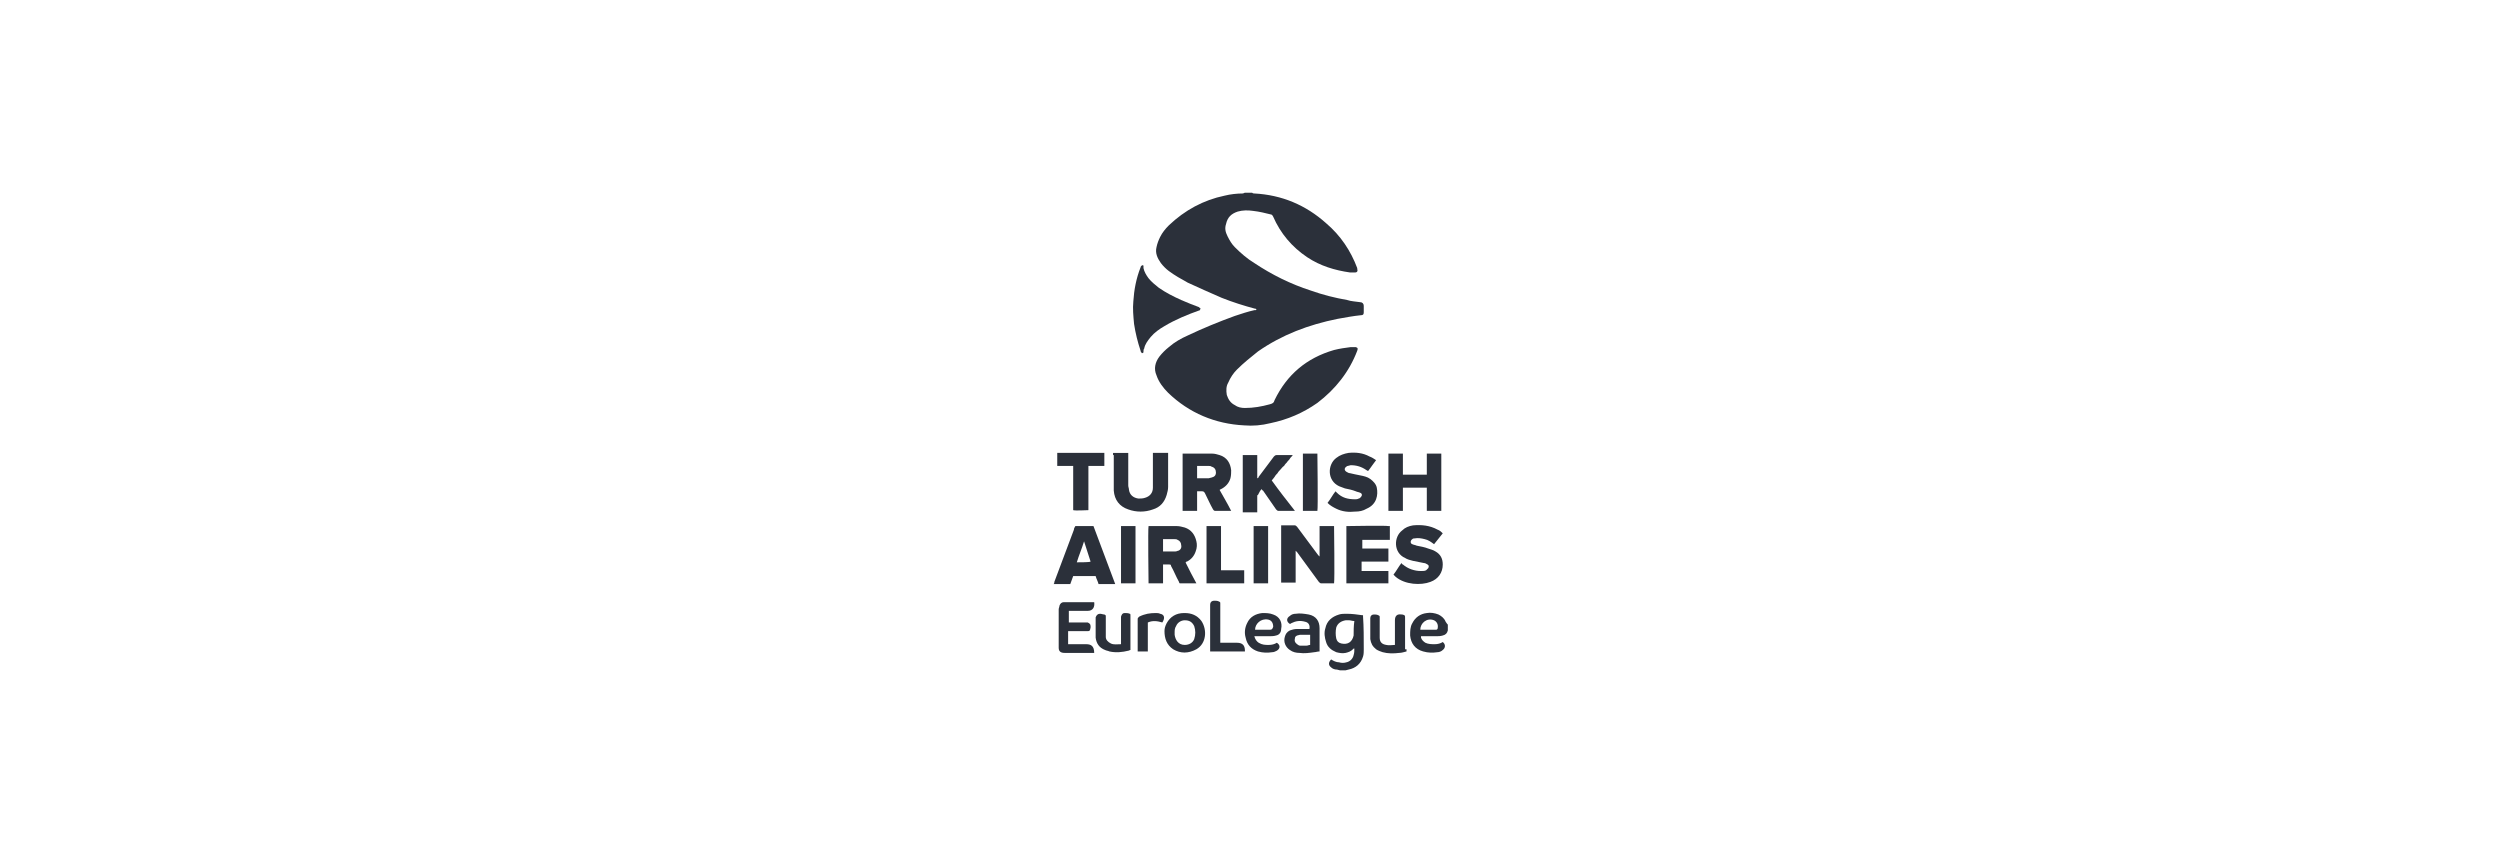 <?xml version="1.0" encoding="UTF-8"?>
<!-- Generator: Adobe Illustrator 27.1.1, SVG Export Plug-In . SVG Version: 6.00 Build 0)  -->
<svg xmlns="http://www.w3.org/2000/svg" xmlns:xlink="http://www.w3.org/1999/xlink" version="1.1" id="Layer_1" x="0px" y="0px" viewBox="0 0 345 119" style="enable-background:new 0 0 345 119;" xml:space="preserve">
<style type="text/css">
	.st0{fill:#2B303A;}
	.st1{fill:none;stroke:#2B303A;stroke-width:1.953;stroke-miterlimit:10;}
	.st2{fill-rule:evenodd;clip-rule:evenodd;fill:#2B303A;}
	.st3{fill:#FFFFFF;}
	.st4{fill:#616365;}
</style>
<g>
	<path class="st0" d="M171.8,26.6c-0.1,0-0.2,0.1-0.3,0.1c-0.8,0-1.7,0.1-2.5,0.3c-2.9,0.6-5.5,2-7.7,4.1c-0.5,0.5-0.9,1-1.2,1.6   c-0.2,0.4-0.4,0.9-0.5,1.4c-0.2,0.8,0.1,1.5,0.6,2.2c0.3,0.4,0.7,0.8,1.1,1.1c0.8,0.6,1.7,1.1,2.6,1.6c1.5,0.7,3.1,1.4,4.7,2.1   c1.5,0.6,3.1,1.1,4.6,1.5c0,0,0.1,0,0.1,0c0,0,0.1,0.1,0.1,0.1c0,0-0.1,0.1-0.1,0.1c0,0-0.1,0-0.2,0c-0.9,0.2-1.8,0.5-2.7,0.8   c-2.2,0.8-4.4,1.7-6.5,2.7c-0.9,0.4-1.8,0.9-2.6,1.6c-0.5,0.4-0.9,0.8-1.3,1.3c-0.6,0.8-0.8,1.7-0.4,2.6c0.3,0.9,0.9,1.7,1.6,2.4   c2.9,2.8,6.5,4.3,10.5,4.5c1.2,0.1,2.4,0,3.6-0.3c2.4-0.5,4.5-1.4,6.5-2.8c2.5-1.9,4.4-4.3,5.5-7.2c0.1-0.3,0.1-0.4-0.2-0.5   c-0.2,0-0.5,0-0.7,0c-0.8,0.1-1.5,0.2-2.3,0.4c-3.8,1.1-6.5,3.4-8.2,6.9c-0.1,0.4-0.3,0.5-0.7,0.6c-1.1,0.3-2.2,0.5-3.4,0.5   c-0.5,0-1-0.1-1.4-0.4c-0.6-0.3-0.9-0.8-1.1-1.4c-0.1-0.6-0.1-1.2,0.2-1.7c0.3-0.7,0.7-1.3,1.2-1.8c0.9-0.9,1.9-1.7,2.9-2.5   c3.3-2.3,7-3.7,11-4.5c1.1-0.2,2.2-0.4,3.2-0.5c0.3,0,0.4-0.1,0.4-0.4c0-0.3,0-0.6,0-0.9c0-0.3-0.2-0.5-0.5-0.5   c-0.6-0.1-1.2-0.1-1.8-0.3c-1.7-0.3-3.3-0.7-5-1.3c-2.8-0.9-5.4-2.2-7.8-3.8c-1-0.6-1.9-1.4-2.7-2.2c-0.4-0.4-0.7-0.9-1-1.5   c-0.3-0.6-0.4-1.1-0.2-1.7c0.2-0.9,0.7-1.4,1.6-1.7c0.7-0.2,1.4-0.2,2.1-0.1c0.9,0.1,1.7,0.3,2.5,0.5c0.1,0,0.2,0.1,0.3,0.3   c1,2.3,2.6,4.2,4.7,5.6c1.8,1.2,3.8,1.8,5.9,2.1c0.2,0,0.5,0,0.7,0c0.3,0,0.4-0.2,0.3-0.5c0,0,0,0,0-0.1c-0.9-2.4-2.3-4.5-4.3-6.2   c-2.8-2.5-6.1-3.9-9.9-4.1c-0.1,0-0.2,0-0.3-0.1H171.8z"></path>
	<g>
		<path class="st0" d="M188.1,85.1c0-0.1,0-0.2,0-0.2c0,0-0.1,0-0.1,0c-0.7-0.1-1.4-0.2-2.2-0.2c-0.3,0-0.7,0-1,0.1    c-1,0.3-1.7,0.9-1.9,1.9c-0.2,0.6-0.1,1.3,0.1,1.9c0.2,0.7,0.7,1.1,1.4,1.4c0.4,0.1,0.8,0.2,1.3,0.1c0.4-0.1,0.7-0.2,1-0.5    c0,0,0.1-0.1,0.1-0.1c0,0,0,0,0.1,0c0,0.3,0,0.6-0.1,0.9c-0.1,0.5-0.5,0.9-1,1c-0.3,0.1-0.7,0.1-1,0c-0.4,0-0.8-0.2-1.1-0.4    c-0.4,0.4-0.4,0.8,0,1.1c0.2,0.2,0.5,0.3,0.8,0.3c0.1,0,0.3,0.1,0.4,0.1h0.8c0.1,0,0.3-0.1,0.4-0.1c1-0.2,1.7-0.8,2-1.8    c0.1-0.3,0.1-0.7,0.1-1C188.2,88,188.2,86.5,188.1,85.1z M186.8,87.7C186.8,87.8,186.8,87.8,186.8,87.7c-0.2,0.9-0.8,1.3-1.7,1.1    c-0.4-0.1-0.6-0.3-0.7-0.7c-0.1-0.5-0.1-1,0-1.5c0.2-0.6,0.7-0.9,1.3-1c0.1,0,0.3,0,0.5,0c0.2,0,0.4,0.1,0.7,0.1    C186.8,86.4,186.8,87.1,186.8,87.7z"></path>
	</g>
	<g>
		<path class="st0" d="M199.5,85.8c-0.2-0.5-0.6-0.8-1-1c-0.5-0.2-1.1-0.3-1.6-0.2c-0.9,0.1-1.6,0.6-2,1.4c-0.3,0.5-0.3,1.1-0.3,1.7    c0.1,1.1,0.7,1.9,1.8,2.2c0.7,0.2,1.3,0.2,2,0.1c0.2,0,0.5-0.1,0.7-0.3c0.4-0.3,0.4-0.8,0-1.1c-0.3,0.2-0.7,0.3-1.1,0.3    c-0.4,0-0.9,0-1.3-0.2c-0.3-0.2-0.5-0.4-0.6-0.7c0-0.1,0-0.1,0-0.2h0.3c0.6,0,1.1,0,1.7,0c0.3,0,0.7,0,1-0.1    c0.4-0.1,0.6-0.3,0.7-0.7c0,0,0,0,0,0v-0.8C199.6,86,199.6,85.9,199.5,85.8z M198.4,86.7c0,0.1-0.1,0.2-0.2,0.2    c-0.1,0-0.2,0-0.3,0c-0.6,0-1.2,0-1.8,0c0,0-0.1,0-0.1,0c0-0.9,0.9-1.7,1.9-1.3C198.3,85.8,198.5,86.2,198.4,86.7z"></path>
	</g>
	<path class="st0" d="M165.7,42.6C165.7,42.6,165.7,42.6,165.7,42.6c-0.1-0.1-0.2-0.1-0.2-0.2c-0.8-0.3-1.6-0.6-2.5-1   c-1.1-0.5-2.1-1-3.1-1.7c-0.5-0.4-1-0.8-1.4-1.3c-0.3-0.4-0.6-0.9-0.7-1.4c0-0.1,0-0.2,0-0.3c0-0.1-0.1-0.1-0.1-0.1   c0,0-0.1,0-0.2,0.1c0,0-0.1,0.1-0.1,0.2c-0.6,1.5-0.9,3.1-1,4.7c-0.1,1,0,2,0.1,3.1c0.2,1.3,0.5,2.5,0.9,3.7c0,0.1,0,0.1,0.1,0.2   c0,0.1,0.1,0.2,0.2,0.1c0.1,0,0.1-0.1,0.1-0.2c0-0.1,0-0.3,0.1-0.4c0.1-0.6,0.5-1.1,0.9-1.6c0.5-0.6,1.2-1.1,1.9-1.5   c1.5-0.9,3.2-1.6,4.9-2.2C165.6,42.7,165.6,42.7,165.7,42.6L165.7,42.6z"></path>
	<path class="st0" d="M184.1,80.5c0.1-0.5,0-7.7,0-7.9c-0.3,0-1.8,0-2,0v4.2c-0.1-0.1-0.1-0.1-0.2-0.2c-1-1.3-1.9-2.6-2.9-3.9   c-0.1-0.1-0.2-0.2-0.3-0.2c-0.6,0-1.1,0-1.7,0c-0.1,0-0.1,0-0.2,0v7.9c0.3,0,1.8,0,2,0c0,0,0,0,0,0c0-1.4,0-2.9,0-4.3   c0,0,0,0,0-0.1c0,0,0,0,0,0c0,0,0,0,0,0c0.1,0.1,0.1,0.1,0.2,0.2c1,1.4,2,2.7,3,4.1c0.1,0.1,0.2,0.2,0.3,0.2c0.4,0,0.8,0,1.2,0   H184.1L184.1,80.5z"></path>
	<g>
		<path class="st0" d="M168.3,67.6c0.1,0,0.1-0.1,0.2-0.1c0.6-0.3,1.1-0.8,1.3-1.5c0.1-0.4,0.1-0.8,0.1-1.1c-0.1-1-0.6-1.8-1.6-2.1    c-0.3-0.1-0.7-0.2-1-0.2c-1.3,0-2.6,0-3.9,0c-0.1,0-0.1,0-0.2,0v7.9h2v-2.7c0.3,0,0.5,0,0.7,0c0.2,0,0.3,0.1,0.4,0.3    c0.4,0.8,0.7,1.5,1.1,2.2c0.1,0.1,0.1,0.2,0.3,0.2c0.7,0,1.3,0,2,0c0,0,0.1,0,0.2,0C169.4,69.5,168.8,68.5,168.3,67.6z     M167.2,65.9c-0.1,0-0.3,0.1-0.4,0.1c-0.5,0-1,0-1.5,0c0,0-0.1,0-0.1,0v-1.7c0.1,0,0.1,0,0.2,0c0.5,0,0.9,0,1.4,0    c0.1,0,0.3,0,0.4,0.1c0.4,0.1,0.6,0.4,0.6,0.8S167.6,65.8,167.2,65.9z"></path>
	</g>
	<g>
		<path class="st0" d="M163.6,77.6c0.1,0,0.1,0,0.1-0.1c0,0,0.1,0,0.1,0c0.6-0.3,1-0.8,1.2-1.4c0.2-0.5,0.2-1,0.1-1.4    c-0.2-0.9-0.7-1.6-1.6-1.9c-0.4-0.1-0.7-0.2-1.1-0.2h-3.9c-0.1,0.3,0,7.8,0,7.9h2v-2.6c0.3,0,0.5,0,0.8,0c0.2,0,0.3,0,0.3,0.2    c0.4,0.7,0.7,1.5,1.1,2.2c0,0.1,0.1,0.2,0.1,0.2h2.3C164.6,79.6,164.1,78.6,163.6,77.6z M162.6,76c-0.1,0-0.2,0.1-0.4,0.1    c-0.6,0-1.1,0-1.7,0v-1.7h0.3c0.4,0,0.8,0,1.2,0c0.2,0,0.4,0,0.5,0.1c0.3,0.1,0.5,0.4,0.5,0.7C163.1,75.6,162.9,75.9,162.6,76z"></path>
	</g>
	<path class="st0" d="M198.9,70.5C199,70.4,199,70.4,198.9,70.5c0-2.7,0-5.2,0-7.8c0,0,0-0.1,0-0.1c0,0,0,0,0,0c0,0,0,0,0,0   c-0.7,0-1.3,0-2,0V64v1.5c-0.3,0-3.1,0-3.3,0l0-2.9h-2c0,0,0,0.1,0,0.1c0,2.6,0,5.1,0,7.7c0,0,0,0.1,0,0.1c0,0,0,0,0,0c0,0,0,0,0,0   h2v-3.2h3.3v3.2H198.9L198.9,70.5z"></path>
	<g>
		<path class="st0" d="M150.9,72.6c-0.1,0-0.1,0-0.2,0h-1.8c-0.2,0-0.4,0-0.5,0c-0.1,0.2-0.2,0.3-0.2,0.5c-0.9,2.4-1.8,4.8-2.7,7.2    c0,0.1,0,0.2-0.1,0.3h2.3l0.4-1.1h3.1c0.1,0.4,0.3,0.7,0.4,1.1c0.5,0,2.1,0,2.3,0C152.9,77.9,151.9,75.3,150.9,72.6z M148.6,77.6    c0.3-1,0.7-1.9,1-2.9h0c0.3,0.9,0.6,1.9,0.9,2.8C150.4,77.6,149,77.6,148.6,77.6z"></path>
	</g>
	<path class="st0" d="M191.6,72.6c-0.3-0.1-5.6,0-5.8,0c0,0.3,0,7.7,0,7.9c0.4,0,5.6,0,5.8,0v-1.7h-3.7v-1.3h3.7v-1.8h-0.9h-0.9   c-0.3,0-0.6,0-0.9,0c-0.3,0-0.6,0-0.9,0v-1.2h0.8h0.8h0.7c0.3,0,0.5,0,0.8,0c0.2,0,0.5,0,0.7,0V72.6L191.6,72.6z"></path>
	<path class="st0" d="M153.7,62.8c0,1.4,0,2.7,0,4.1c0,0.3,0,0.5,0,0.8c0.1,1.3,0.8,2.2,2,2.6c1.1,0.4,2.3,0.4,3.4,0   c1-0.3,1.6-1,1.9-2c0.1-0.4,0.2-0.7,0.2-1.1c0-1.5,0-3,0-4.5c0-0.1,0-0.2,0-0.2h-2.1v0.3c0,1.3,0,2.6,0,3.9c0,0.2,0,0.4,0,0.6   c0,0.7-0.4,1.2-1.1,1.4c-0.3,0.1-0.6,0.1-0.9,0.1c-0.7-0.1-1.2-0.5-1.3-1.2c0-0.2-0.1-0.4-0.1-0.6c0-1.4,0-2.8,0-4.2v-0.3h-2.1   V62.8z"></path>
	<path class="st0" d="M189.9,63.5c-0.3-0.2-0.6-0.4-0.9-0.5c-0.9-0.5-1.9-0.6-2.9-0.5c-0.6,0.1-1.2,0.3-1.7,0.7   c-1.2,0.9-1.3,3.1,0.4,3.9c0.3,0.1,0.5,0.2,0.8,0.3c0.5,0.1,1,0.2,1.5,0.4c0.2,0.1,0.4,0.1,0.6,0.2c0.3,0.1,0.3,0.4,0.1,0.6   c-0.1,0.1-0.2,0.2-0.3,0.2c-0.2,0.1-0.3,0.1-0.5,0.1c-1,0-1.8-0.2-2.5-0.9c-0.1-0.1-0.1-0.1-0.2-0.2c-0.4,0.5-0.7,1.1-1.1,1.6   c0.4,0.4,0.8,0.6,1.2,0.8c0.8,0.4,1.7,0.5,2.6,0.4c0.6,0,1.1-0.1,1.6-0.4c1.4-0.6,1.6-1.9,1.4-2.9c-0.1-0.5-0.5-0.9-0.9-1.2   c-0.4-0.3-0.9-0.4-1.4-0.5c-0.5-0.1-1-0.2-1.4-0.3c-0.2,0-0.3-0.1-0.5-0.2c-0.3-0.2-0.3-0.5,0-0.7c0.1-0.1,0.2-0.1,0.2-0.1   c0.1,0,0.3-0.1,0.4-0.1c0.8,0,1.5,0.2,2.2,0.7c0.1,0,0.1,0.1,0.2,0.1C189.2,64.5,189.5,64,189.9,63.5L189.9,63.5z"></path>
	<path class="st0" d="M199.1,73.6c-0.2-0.2-0.4-0.4-0.7-0.5c-1.1-0.6-2.2-0.7-3.4-0.6c-0.6,0.1-1.1,0.3-1.5,0.7   c-1.2,0.9-1.2,3.1,0.4,3.8c0.3,0.2,0.7,0.3,1.1,0.4c0.5,0.1,1,0.2,1.5,0.3c0.2,0,0.3,0.1,0.5,0.2c0.2,0.1,0.2,0.3,0.1,0.5   c-0.1,0.1-0.2,0.2-0.3,0.3c-0.2,0.1-0.4,0.1-0.7,0.1c-0.9,0-1.8-0.3-2.5-0.9c-0.1,0-0.1-0.1-0.2-0.2c-0.4,0.5-0.7,1.1-1.1,1.6   c0.1,0.1,0.2,0.2,0.3,0.3c1.3,1.1,3.5,1.2,4.8,0.7c1.1-0.4,1.7-1.3,1.7-2.4c0-0.8-0.3-1.4-1-1.8c-0.3-0.2-0.7-0.3-1-0.4   c-0.5-0.2-1.1-0.3-1.6-0.4c-0.2-0.1-0.4-0.1-0.6-0.2c-0.3-0.1-0.3-0.5,0-0.7c0.1-0.1,0.2-0.1,0.3-0.1c0.5-0.1,1,0,1.4,0.1   c0.5,0.1,0.9,0.4,1.3,0.7C198.3,74.6,198.7,74.1,199.1,73.6L199.1,73.6z"></path>
	<path class="st0" d="M174.1,67.5c0.1,0.1,0.1,0.2,0.2,0.2c0.6,0.9,1.2,1.7,1.8,2.6c0.1,0.1,0.2,0.2,0.3,0.2c0.7,0,1.4,0,2.1,0   c0.1,0,0.1,0,0.2,0c-1.1-1.4-2.2-2.8-3.2-4.2c0.2-0.2,0.3-0.4,0.4-0.5c0.1-0.2,0.3-0.4,0.4-0.5c0.1-0.2,0.3-0.4,0.4-0.5   c0.2-0.2,0.3-0.4,0.5-0.5c0.1-0.2,0.3-0.4,0.4-0.5c0.1-0.2,0.3-0.3,0.4-0.5c0.1-0.2,0.3-0.3,0.4-0.5h-0.2c-0.7,0-1.4,0-2,0   c-0.2,0-0.3,0.1-0.4,0.2c-0.7,0.9-1.4,1.9-2.1,2.8c0,0.1-0.1,0.2-0.2,0.2v-0.8v-0.8c0-0.3,0-0.5,0-0.8c0-0.3,0-0.5,0-0.8l-2,0v7.9   c0.3,0,1.8,0,2,0c0-0.1,0-0.2,0-0.3c0-0.6,0-1.2,0-1.9c0-0.1,0-0.2,0.1-0.2C173.8,67.9,173.9,67.7,174.1,67.5L174.1,67.5z"></path>
	<path class="st0" d="M145.9,62.5v1.8c0.7,0,1.5,0,2.2,0v6.1c0.3,0.1,1.9,0,2.1,0v-6.1h2.2v-1.8L145.9,62.5z"></path>
	<path class="st0" d="M166.5,80.5c0.3,0,5,0,5.2,0c0-0.6,0-1.2,0-1.8h-3.2v-6.1h-2V80.5z"></path>
	<path class="st0" d="M147.3,87.1h0.3h2.3c0.5,0,0.5,0,0.6-0.5c0-0.1,0-0.1,0-0.2c0-0.3-0.2-0.4-0.4-0.5c-0.1,0-0.2,0-0.3,0   c-0.7,0-1.4,0-2.1,0c-0.1,0-0.2,0-0.2,0v-1.6h0.3c0.7,0,1.3,0,2,0c0.1,0,0.2,0,0.3,0c0.7,0,1-0.5,0.9-1.2h-0.2c-1.3,0-2.6,0-3.9,0   c0,0-0.1,0-0.1,0c-0.3,0-0.5,0.2-0.6,0.5c0,0.2-0.1,0.3-0.1,0.5c0,1.7,0,3.3,0,5c0,0.1,0,0.2,0,0.3c0,0.5,0.3,0.7,0.8,0.7   c1.3,0,2.6,0,3.9,0c0.1,0,0.1,0,0.2,0c0-1-0.5-1.2-1.1-1.2c-0.1,0-0.1,0-0.2,0h-2l-0.3,0V87.1z"></path>
	<g>
		<path class="st0" d="M182.1,86.7c0-1-0.5-1.7-1.5-1.9c-0.6-0.1-1.2-0.2-1.8-0.1c-0.3,0-0.6,0.1-0.8,0.3c-0.5,0.3-0.5,0.8,0,1.1h0    c0.1,0,0.2-0.1,0.2-0.1c0.6-0.3,1.2-0.4,1.9-0.2c0.5,0.1,0.7,0.5,0.6,1c-0.1,0-0.1,0-0.2,0c-0.5,0-1,0-1.5,0c-0.4,0-0.7,0.1-1,0.2    c-0.4,0.2-0.6,0.5-0.7,0.9c-0.2,0.7,0.1,1.4,0.7,1.8c0.4,0.3,0.9,0.4,1.3,0.4c0.7,0.1,1.4,0,2.1-0.1c0.2,0,0.4-0.1,0.7-0.1v-0.4    C182.1,88.5,182.1,87.6,182.1,86.7z M180.8,89c-0.2,0-0.3,0.1-0.5,0.1c-0.3,0-0.6,0-0.9,0c-0.1,0-0.3-0.1-0.4-0.2    c-0.3-0.2-0.4-0.5-0.3-0.8c0-0.2,0.1-0.3,0.3-0.4c0.1,0,0.3-0.1,0.4-0.1c0.5,0,0.9,0,1.4,0c0,0.1,0,0.1,0,0.2V89z"></path>
	</g>
	<g>
		<path class="st0" d="M165.8,85.7c-0.6-0.8-1.4-1.1-2.3-1.1c0,0-0.1,0-0.1,0c-1.1,0-1.9,0.5-2.4,1.4c-0.2,0.4-0.3,0.7-0.3,1.1    c0,1,0.3,1.9,1.2,2.5c1,0.6,2.1,0.6,3.2,0C166.5,88.8,166.6,86.9,165.8,85.7z M164.8,88.2c-0.2,0.5-0.7,0.8-1.3,0.8    c-0.9,0-1.3-0.7-1.4-1.4c0-0.1,0-0.2,0-0.3c0-0.3,0-0.6,0.2-0.9c0.2-0.5,0.7-0.8,1.2-0.8c0.6,0,1,0.2,1.3,0.8    C165,87,165,87.6,164.8,88.2z"></path>
	</g>
	<g>
		<path class="st0" d="M175.7,84.8c-0.5-0.2-1-0.2-1.5-0.2c-0.9,0.1-1.7,0.5-2.1,1.4c-0.3,0.6-0.4,1.3-0.2,2c0.2,1,0.8,1.6,1.7,1.9    c0.7,0.2,1.3,0.2,2,0.1c0.2,0,0.4-0.1,0.6-0.2c0.5-0.3,0.5-0.8,0-1.1c-0.3,0.2-0.7,0.3-1.1,0.3c-0.5,0-0.9,0-1.4-0.3    c-0.3-0.2-0.5-0.5-0.6-0.9h0.3c0.6,0,1.1,0,1.7,0c0.3,0,0.7,0,1-0.1c0.5-0.1,0.7-0.5,0.7-0.9C177,85.9,176.6,85.1,175.7,84.8z     M175.3,86.9c-0.1,0-0.2,0-0.2,0h-1.8c0,0-0.1,0-0.1,0c0-0.8,0.8-1.6,1.8-1.4c0.5,0.1,0.7,0.5,0.7,1    C175.6,86.8,175.5,86.9,175.3,86.9z"></path>
	</g>
	<path class="st0" d="M154.7,80.5c0.3,0,1.8,0,2,0v-7.9h-2V80.5z"></path>
	<path class="st0" d="M179.8,70.5h2c0.1-0.3,0-7.8,0-7.9h-2V70.5z"></path>
	<path class="st0" d="M173,80.5c0.4,0,1.9,0,2,0v-7.9h-2V80.5z"></path>
	<path class="st0" d="M154.7,88.9c-0.5,0-1,0.1-1.4-0.1c-0.4-0.2-0.7-0.5-0.7-0.9c0-0.1,0-0.2,0-0.3c0-0.8,0-1.6,0-2.5   c0-0.2,0-0.2-0.2-0.3c-0.2,0-0.4-0.1-0.6-0.1c-0.3,0-0.5,0.2-0.6,0.5c0,0.1,0,0.2,0,0.3c0,0.7,0,1.3,0,2c0,0.2,0,0.3,0,0.5   c0.1,0.8,0.5,1.4,1.3,1.7c0.2,0.1,0.4,0.1,0.6,0.2c0.9,0.2,1.8,0.1,2.6-0.1c0.1,0,0.2-0.1,0.3-0.1v-0.3v-4.4c0,0,0-0.1,0-0.1   c0-0.1,0-0.2-0.1-0.2c-0.2-0.1-0.5-0.1-0.7-0.1c-0.3,0-0.4,0.2-0.5,0.5c0,0.1,0,0.3,0,0.4c0,1,0,2,0,3V88.9L154.7,88.9z"></path>
	<path class="st0" d="M193.9,89.6v-4.3c0-0.4,0-0.4-0.4-0.5c0,0-0.1,0-0.1,0c-0.6-0.1-0.9,0.2-0.9,0.8c0,0.1,0,0.1,0,0.2   c0,1,0,2,0,2.9c0,0.1,0,0.2,0,0.3c-0.4,0-0.8,0.1-1.2,0c-0.6-0.1-0.9-0.4-0.9-1c0-0.1,0-0.2,0-0.3c0-0.8,0-1.7,0-2.5   c0-0.2,0-0.2-0.2-0.3c-0.2-0.1-0.4-0.1-0.6-0.1c-0.3,0-0.5,0.2-0.5,0.5c0,0.1,0,0.2,0,0.3c0,0.7,0,1.3,0,2c0,0.2,0,0.4,0,0.6   c0.1,0.6,0.3,1,0.8,1.4c0.3,0.2,0.6,0.3,0.9,0.4c0.7,0.2,1.5,0.2,2.3,0.1c0.3,0,0.6-0.1,1-0.2V89.6z"></path>
	<path class="st0" d="M171.8,89.9c0,0,0-0.1,0-0.1c0-0.7-0.3-1.1-1.1-1.1c-0.7,0-1.3,0-2,0c-0.1,0-0.2,0-0.3,0v-0.3v-3.8   c0-0.4,0-0.9,0-1.3c0-0.2,0-0.2-0.2-0.3c-0.2-0.1-0.4-0.1-0.6-0.1c-0.4,0-0.6,0.2-0.6,0.6c0,0.1,0,0.1,0,0.2c0,2,0,4,0,5.9   c0,0.1,0,0.2,0,0.3H171.8L171.8,89.9z"></path>
	<path class="st0" d="M160.4,85.9C160.4,85.9,160.4,85.8,160.4,85.9c0.4-0.6,0.3-1.1-0.3-1.2c-0.2-0.1-0.4-0.1-0.6-0.1   c-0.8,0-1.5,0.1-2.3,0.5c-0.1,0.1-0.2,0.2-0.2,0.3c0,1.4,0,2.8,0,4.3v0.2h1.4v-4C159.1,85.6,159.7,85.7,160.4,85.9L160.4,85.9z"></path>
</g>
</svg>

